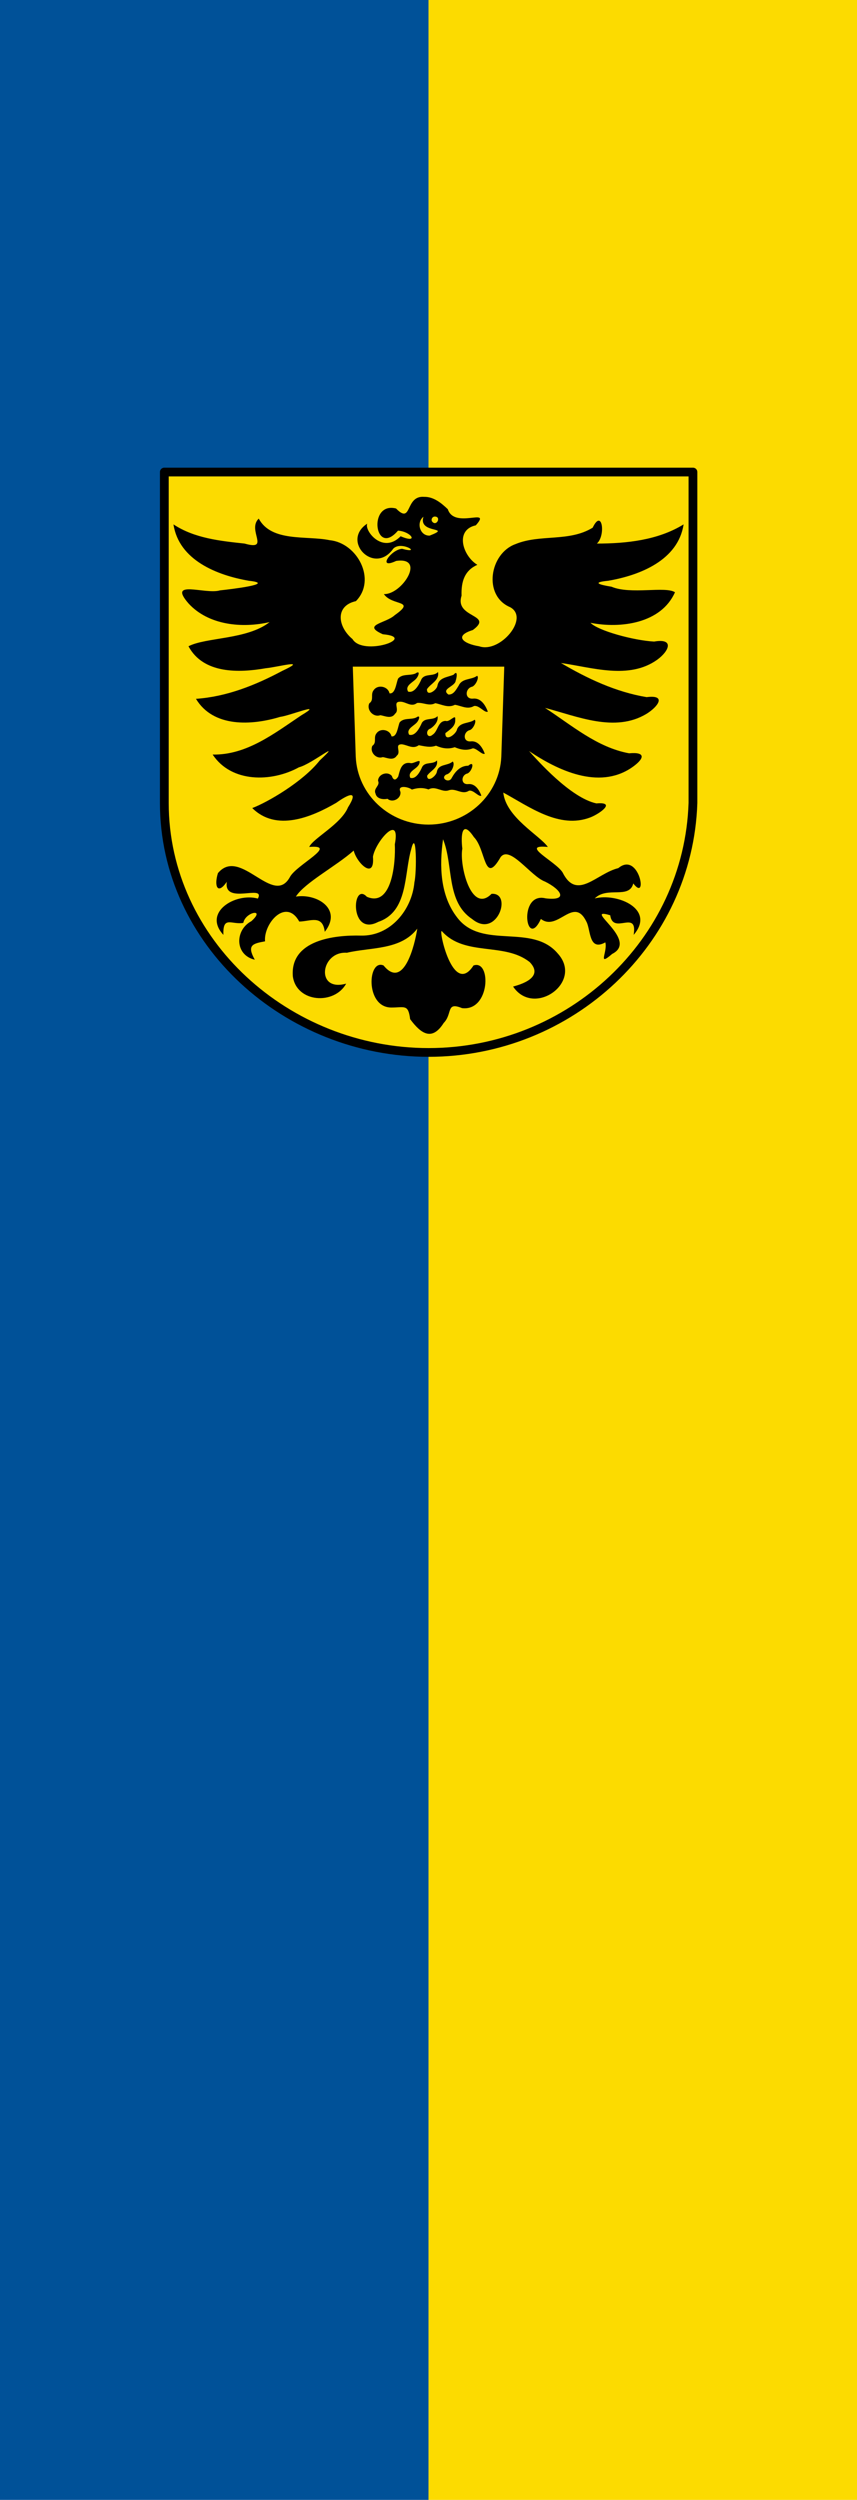 <svg xmlns="http://www.w3.org/2000/svg" width="300" height="875"><path d="M300 0H150v875h150" color="#000" fill="#fcdb00"/><path d="M150 0H0v875h150" color="#000" fill="#005198"/><g fill-rule="evenodd"><path d="M47.16 43.835V460.46c0 175.407 154.078 314.203 331.668 314.145 177.59-.059 325.956-138.99 331.589-314.145V43.835z" fill="#fcdb00" stroke="#000" stroke-width="11" stroke-linecap="round" stroke-linejoin="round" transform="matrix(.279 0 0 .278 44.367 153.035)"/><path d="M148.477 173.905c-6.803-.55-4.105 9.936-9.842 4.077-9.975-2.516-7.481 17.326.682 7.746 4.854.36 7.33 4.717.933 1.97-6.327 6.432-12.844-2.085-11.679-4.429-9.317 6.1 2.485 18.191 9.09 8.775 2.843-2.942 10.4 2.029 3.092.043-3.914.252-8.89 7.446-2.08 4.246 10.606-1.552 2.021 11.88-4.296 11.607 2.958 4.271 11.474 1.962 3.799 7.382-3.136 2.902-11.673 3.324-4.158 6.68 12.417 1.078-6.923 7.862-10.63 1.682-5.192-4.305-6.204-11.626 1.203-13.276 7.333-7.487.503-20.39-9.196-21.333-8.04-1.68-20.32.786-24.824-7.556-4.195 4.029 4.235 11.348-4.953 8.74-8.534-.913-17.572-1.857-24.893-6.713 1.914 12.558 15.322 17.835 26.398 19.729 9.908 1.082-6.648 2.999-10.116 3.367-5.129 1.544-18.582-4.059-10.948 4.644 7.026 7.587 18.704 8.659 28.323 6.46-7.841 6.165-22.263 5.272-28.401 8.458 5.2 9.705 17.651 9.327 27.023 7.693 4.766-.489 15.126-3.434 5.761.943-9.35 4.996-19.48 9.039-30.165 9.76 6.08 10.122 19.565 9.322 29.432 6.323 3.518-.416 15.803-5.522 7.467-.563-9.37 6.266-19.16 13.992-31.057 13.746 6.563 9.946 20.678 9.703 30.206 4.457 4.56-1.145 15.832-10.434 7.256-2.367-5.865 7.458-18.382 14.687-23.597 16.636 8.406 8.373 20.77 3.198 29.434-1.853 4.395-3.145 7.945-4.51 4.074 1.62-2.414 5.885-12.232 10.814-13.565 13.848 10.461-.903-4.484 6.218-6.757 10.523-5.828 10.65-17.364-10.78-25.204-1.354-1.415 4.53-.109 7.743 3.108 3.012-1.25 8.36 13.673.62 10.873 5.892-7.683-2.165-19.454 4.693-12.068 12.699-.234-6.829 2.852-3.48 6.97-4.19.724-3.89 7.987-5.198 2.803-.588-5.79 3.09-5.842 11.844 1.22 13.477-2.852-5.1-.785-5.648 3.584-6.435-.558-6.229 7.303-15.37 11.976-6.928 3.822-.03 8.183-2.567 8.934 3.59 6.254-7.909-2.662-13.496-10.114-12.32 3.047-4.862 14.207-10.713 20.24-16.116 1.058 4.376 7.428 10.504 6.737 2.167.84-5.282 9.818-15.558 7.658-4.354.323 6.226-.968 22.182-9.79 18.365-5.202-5.567-6.164 14.131 3.97 8.793 10.53-3.56 9.032-16.58 11.522-25.315 1.944-8.042 1.992 8.06 1.156 11.467-.867 9.623-8.358 18.852-18.641 18.642-9.453-.251-24.887 1.572-23.917 14.25 1.25 9.235 14.525 10.119 18.67 2.562-10.881 3.048-8.954-11.452.267-10.808 8.365-1.986 18.81-.836 24.627-8.445-.817 5.48-4.689 21.616-11.804 12.9-5.557-2.432-6.457 14.485 2.532 14.714 4.793.053 6.1-1.322 6.773 4.077 3.843 5.178 7.671 7.74 11.738 1.338 3.174-3.238.73-7.54 6.427-5.2 9.874 1.203 10.319-17.156 4.013-14.928-7.203 11.2-12.413-13.078-11.074-12.016 7.956 8.986 21.909 3.755 30.771 10.85 5.852 6.07-5.78 8.443-5.833 8.546 7.286 10.864 24.764-1.56 15.612-11.594-9.014-10.642-26.469-1.233-35.125-12.489-6.055-7.708-6.332-18.19-5.012-27.484 3.725 9.183.95 21.854 10.255 27.988 8.658 7.023 14.2-9.427 6.723-8.881-7.144 7.231-11.317-10.115-10.23-15.811-.57-4.767-.135-10.304 4.047-4.057 4.273 4.301 3.528 17.181 9.334 7.054 3.217-4.383 10.578 6.701 15.566 8.53 5.642 2.772 8.338 6.841.194 5.864-9.69-2.416-6.882 18.578-1.638 7.206 5.948 4.633 11.492-8.417 16.023 1.13 1.429 2.966.816 10.265 6.537 7.07.859 3.387-2.909 8.614 2.39 4.052 9.653-4.838-10.978-16.627-.679-13.535.99 7.023 9.676-2.275 8.207 6.862 7.78-9.03-5.803-14.76-13.622-12.752 4.314-4.363 12.088.37 13.482-5.255 5.249 6.937 2.1-11.456-5.237-5.35-7.61 1.823-14.477 11.578-19.505 1.503-2.4-3.864-15.287-9.909-5.166-8.918-2.785-4.025-14.65-10.292-15.598-19.04 9.105 4.95 19.577 12.827 30.419 8.718 3.115-1.17 9.404-5.55 2.185-4.918-9.162-1.985-20.764-15.218-23.588-18.335 10.086 6.81 24.35 13.52 35.77 5.92 4.395-2.97 5.608-5.71-.74-5.123-11.245-2.059-20.132-9.86-29.44-15.903 11.3 2.95 24.472 8.757 35.543 2.085 3.925-2.427 7.2-6.75.04-5.842-10.72-1.776-20.713-6.467-29.995-11.95 10.9 1.537 23.803 5.918 33.685-1.137 4.186-3.03 6.111-7.607-1.08-6.361-7.116-.377-19.7-3.81-22.263-6.569 10.524 2.084 24.728.237 29.57-10.687-3.298-2.209-15.59.89-22.207-1.945-4.565-.727-6.869-1.537-1.174-2.085 11.075-1.894 24.483-7.17 26.398-19.73-8.964 5.538-20.01 6.709-30.355 6.714 3.175-2.833 1.844-12.485-1.463-5.569-8.261 5.094-18.373 2.181-27.013 5.752-9.054 3.244-11.488 18.045-1.876 22.09 6.932 3.781-3.616 16.226-10.843 13.679-5.504-.87-9.052-3.583-2.23-5.691 7.583-5.571-6.535-4.123-3.945-12.006-.172-5.083 1.113-8.855 5.526-10.817-5.089-3.078-7.998-12.19-.537-13.826 5.811-6.537-7.459 1.52-9.804-5.64-2.265-2.162-4.954-4.386-8.281-4.326zm3.78 6.897c2.299.084.564 3.533-.914 1.833-.623-.715-.017-1.87.914-1.833zm-4.018.068c-1.986 6.146 10.396 3.362 2.177 6.605-3.467.134-4.764-4.64-2.177-6.605z"/><path d="M123.502 233.335l1.03 31.52c.57 13.26 11.827 23.76 25.479 23.768 13.64-.017 24.901-10.521 25.479-23.767l1.03-31.52H150.01z" fill="gold"/><path d="M153.338 235.205c-1.582 1.713-4.597.396-5.798 2.523-.793 1.808-2.438 5.027-4.687 4.336-1.268-2.288 2.146-3.318 3.127-4.883.655-.918 1.072-2.603-.53-1.456-1.943.87-4.588.001-6.092 1.796-.7 1.636-.943 5.49-3.013 5.157-.493-2.437-4.04-3.2-5.49-1.172-1.317 1.568.214 3.427-1.57 4.663-1.081 2.298 1.441 5.038 3.828 4.163 1.463.168 3.893 1.512 5.192-.527 1.772-1.393-1.062-4.22 1.84-4.2 2.01.006 3.81 2.052 5.844.445 2.148-.276 4.219 1.25 6.383.072 2.304.43 4.496 1.774 6.88.564 2.237.338 4.382 1.78 6.65.44 1.765-.434 3.783 2.547 4.871 1.956-.836-2.237-2.438-4.883-5.21-4.553-3.008.264-2.77-3.653-.236-4.183 1.304-.554 2.485-3.345 1.69-3.808-2.017 1.503-5.256.749-6.456 3.452-.849 1.31-1.758 3.254-3.611 3.101-2.689-1.976 2.375-2.796 2.564-4.824.382-.968.84-3.996-.712-2.117-2.204.963-5.17.925-5.685 3.918-.266 1.542-3.764 3.928-3.648 1.157 1.227-1.905 4.25-2.994 3.902-5.731l-.033-.29zm-.173 15.452c-1.5 1.624-4.36.375-5.5 2.391-.753 1.715-2.315 4.766-4.447 4.111-1.203-2.17 2.037-3.145 2.967-4.63.621-.87 1.016-2.466-.504-1.379-1.842.824-4.351.001-5.779 1.702-.663 1.552-.894 5.205-2.858 4.889-.469-2.311-3.832-3.033-5.208-1.111-1.248 1.486.203 3.249-1.49 4.42-1.025 2.18 1.37 4.776 3.632 3.946 1.388.16 3.693 1.433 4.926-.5 1.68-1.32-1.007-4.001 1.746-3.981 2.025.216 3.874 1.818 5.942.324 2.024.352 3.977.92 6.034.157 2.137.959 4.293 1.295 6.558.537 2.074.895 4.168 1.282 6.329.39 1.43.02 3.305 2.416 4.191 1.888-.793-2.121-2.314-4.628-4.941-4.315-2.854.25-2.628-3.464-.224-3.966 1.236-.524 2.356-3.17 1.603-3.61-1.914 1.426-4.986.71-6.126 3.273-.27 1.825-4.327 4.654-4.097 1.407 1.54-1.23 3.656-2.401 3.435-4.77.252-2.186-1.966 1.05-3.313.502-2.845.01-2.63 3.615-4.638 4.86-1.89 1.616-2.769-1.57-.685-2.194 1.415-.973 2.789-2.492 2.447-4.341zm-.195 15.504c-1.41 1.524-4.094.35-5.165 2.243-.707 1.61-2.174 4.47-4.176 3.857-1.163-2.504 2.856-3.078 3.231-5.285.48-1.609-2.217.534-3.246.102-3.114-.464-3.614 2.511-4.206 4.706-.886 1.493-1.73 1.362-2.239-.185-1.506-1.796-4.784-.643-4.828 1.697.838 1.712-1.756 2.595-.882 4.484.45 1.949 2.808 2.113 4.195 1.81 1.775 1.57 4.877-.112 4.514-2.451-1.182-2.498 2.809-1.752 4.024-.775 1.967-.641 3.85-.746 5.824-.048 2.462-1.423 4.658 1.165 7.09.303 2.414-.902 4.652 1.744 7.057.143 1.572-.387 3.37 2.265 4.34 1.74-.746-1.992-2.175-4.343-4.641-4.05-2.68.237-2.468-3.25-.21-3.72 1.62-.703 2.747-4.826.253-2.714-2.764-.007-4.539 2.028-5.767 4.258-.963 2.038-4.115.167-1.947-1.175 1.96-.363 3.26-3.902 2.25-4.546-1.711 1.59-5.018.718-5.517 3.632-.226 1.408-3.371 3.944-3.401 1.327 1.092-1.694 3.785-2.66 3.477-5.096l-.03-.257z"/></g></svg>